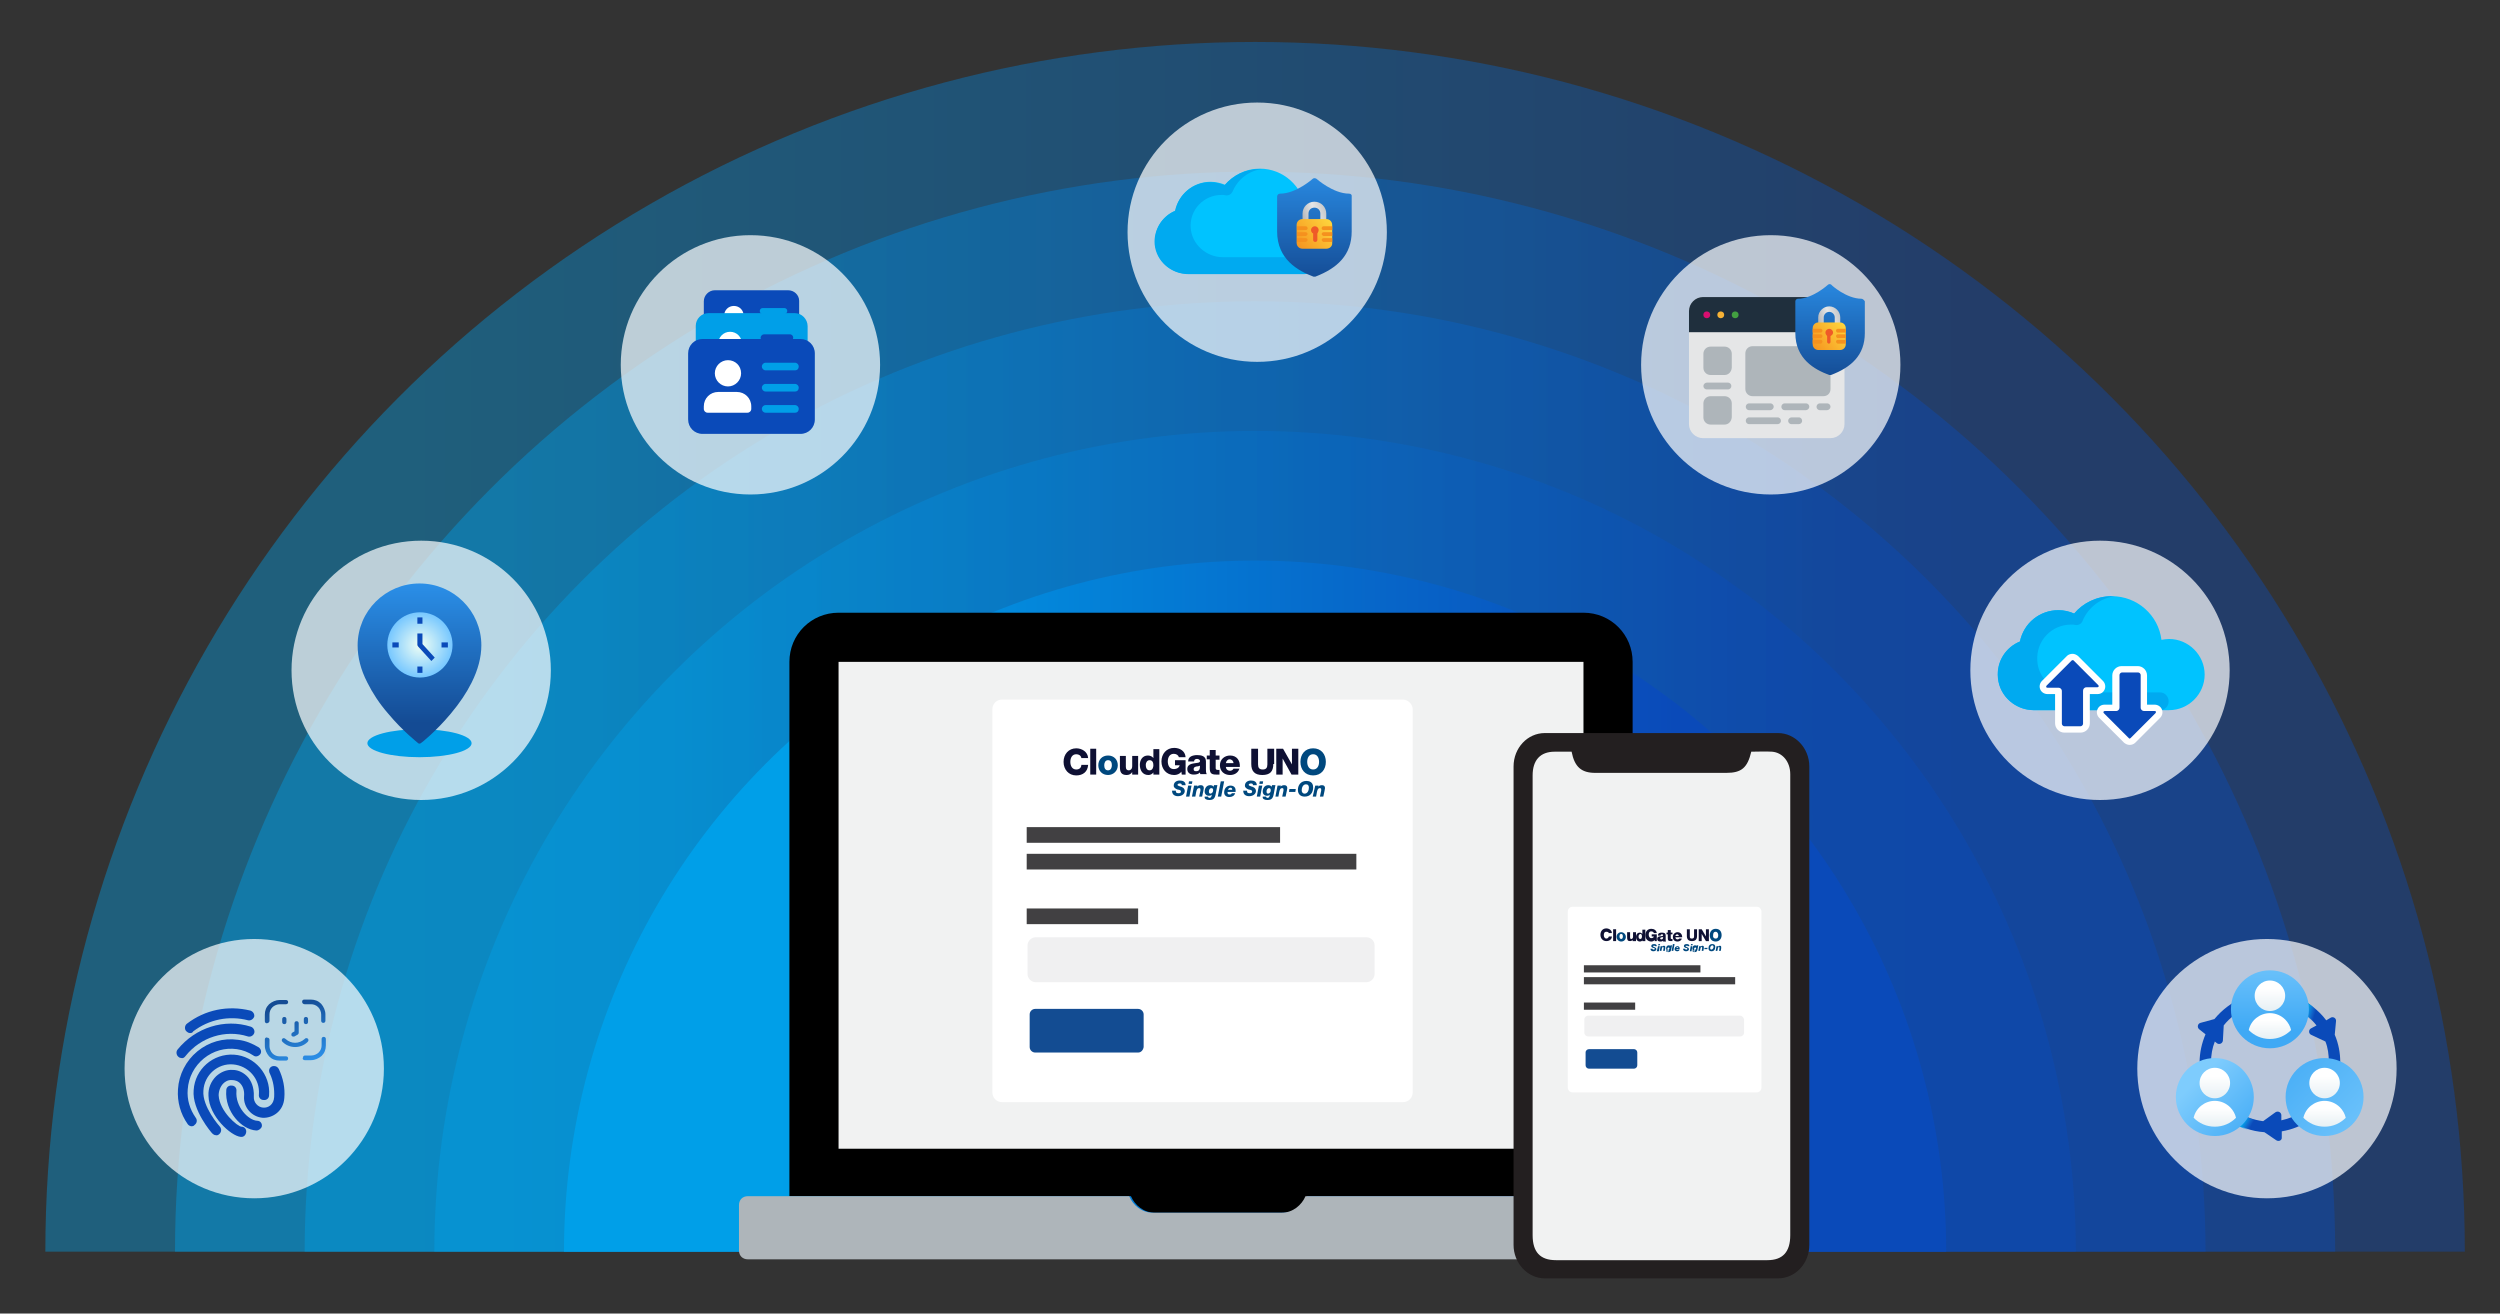 <?xml version="1.0" encoding="utf-8"?>
<!-- Generator: Adobe Illustrator 27.7.0, SVG Export Plug-In . SVG Version: 6.00 Build 0)  -->
<svg version="1.1" id="Layer_1" xmlns="http://www.w3.org/2000/svg" xmlns:xlink="http://www.w3.org/1999/xlink" x="0px" y="0px"
	 viewBox="0 0 590 310" style="enable-background:new 0 0 590 310;" xml:space="preserve">
<rect x="0" y="0" width="590" height="310" fill="#333333" stroke="none"/>
<style type="text/css">
	
		.st0{opacity:0.4;clip-path:url(#SVGID_00000083776519966518256350000014058485822258194878_);fill:url(#SVGID_00000026124716624344968590000003413296640294777514_);}
	
		.st1{opacity:0.4;clip-path:url(#SVGID_00000083776519966518256350000014058485822258194878_);fill:url(#SVGID_00000115516295227375605930000005488114460705689728_);}
	
		.st2{opacity:0.4;clip-path:url(#SVGID_00000083776519966518256350000014058485822258194878_);fill:url(#SVGID_00000150096048709237982990000000913196403818479785_);}
	
		.st3{opacity:0.4;clip-path:url(#SVGID_00000083776519966518256350000014058485822258194878_);fill:url(#SVGID_00000117663866929331281390000003173021561121183371_);}
	
		.st4{clip-path:url(#SVGID_00000083776519966518256350000014058485822258194878_);fill:url(#SVGID_00000017481393898376087770000008978351087515286413_);}
	.st5{fill:#F1F2F2;}
	.st6{fill:#AEB5BA;}
	.st7{fill-rule:evenodd;clip-rule:evenodd;fill:#FFFFFF;}
	.st8{fill:#00487E;}
	.st9{fill:#0E1033;}
	.st10{fill:#F0F0F1;}
	.st11{fill-rule:evenodd;clip-rule:evenodd;fill:#134C92;}
	.st12{fill:#414042;}
	.st13{fill:#231F20;}
	.st14{opacity:0.7;fill:#FFFFFF;}
	.st15{fill:#00C3FF;}
	.st16{fill:#00AAF0;}
	.st17{fill:url(#SVGID_00000004516424619990622930000007997445337192605088_);}
	.st18{fill:url(#SVGID_00000123413202663148378040000002314023133043200385_);}
	.st19{fill:url(#SVGID_00000079468319860818123990000001606760465001679790_);}
	.st20{fill:#EF5A28;}
	.st21{fill:#F5911E;}
	.st22{fill:#E5E6E7;}
	.st23{fill:#1F2F3D;}
	.st24{fill:#D80E70;}
	.st25{fill:#F7B236;}
	.st26{fill:#43A041;}
	.st27{fill:url(#SVGID_00000028308627322816769210000008250606239445285521_);}
	.st28{fill:url(#SVGID_00000158004399793300040280000011264726363845123771_);}
	.st29{fill:url(#SVGID_00000058582736494329392160000001287960927798002607_);}
	.st30{fill:#0A4AB9;}
	.st31{fill:#FFFFFF;}
	.st32{fill:#009FE8;}
	.st33{fill:url(#SVGID_00000039850708488325516280000003920380181028604583_);}
	.st34{fill:url(#SVGID_00000070836163358802657200000006173246993822787997_);}
	.st35{fill:url(#SVGID_00000055679989397491792140000005115615053171013017_);}
	.st36{fill:url(#SVGID_00000021803529036251450520000013569641629958343299_);}
	.st37{fill:url(#SVGID_00000152256993257527344000000007674074832753384375_);}
	.st38{fill:url(#SVGID_00000011713701097009346000000006059513798057505935_);}
	.st39{fill:url(#SVGID_00000113343170018909895960000005770714603835231145_);}
	.st40{fill:url(#SVGID_00000007385973177556358870000018260677469589125532_);}
	.st41{fill:url(#SVGID_00000155119309057159113440000013949689448707167657_);}
	.st42{fill:url(#SVGID_00000080165350039018913540000016057017265777101204_);}
	.st43{fill:url(#SVGID_00000096740461819419303210000002011166493755629207_);}
	.st44{fill:url(#SVGID_00000024709403931773497490000011422152298666053054_);}
	.st45{fill:url(#SVGID_00000158740798428610465520000009515237149009693625_);}
	.st46{fill:url(#SVGID_00000122681912325896085470000010616506626271798457_);}
	.st47{fill:url(#SVGID_00000050633759496804214760000005526535570414184103_);}
	.st48{fill:url(#SVGID_00000164507566821678756650000014395817125454476728_);}
	.st49{fill:url(#SVGID_00000101068989172382660210000011274632093211494293_);}
	.st50{fill:url(#SVGID_00000026127257026136146300000004942569239854112669_);}
	.st51{fill:url(#SVGID_00000183968668758379188820000001426347941829300126_);}
	.st52{fill:url(#SVGID_00000004546227912528894990000009318347906555467453_);}
	.st53{fill:url(#SVGID_00000176735033800467799300000004795235182726520452_);}
</style>
<g>
	<defs>
		<rect id="SVGID_1_" x="5.4" y="3.6" width="579.4" height="291.8"/>
	</defs>
	<clipPath id="SVGID_00000021841749339697624280000002684683944195225478_">
		<use xlink:href="#SVGID_1_"  style="overflow:visible;"/>
	</clipPath>
	
		<linearGradient id="SVGID_00000053518701387302108530000012551498884594008762_" gradientUnits="userSpaceOnUse" x1="10.688" y1="295.394" x2="581.647" y2="295.394">
		<stop  offset="0.155" style="stop-color:#009FE8"/>
		<stop  offset="0.805" style="stop-color:#0A4AB9"/>
	</linearGradient>
	
		<circle style="opacity:0.4;clip-path:url(#SVGID_00000021841749339697624280000002684683944195225478_);fill:url(#SVGID_00000053518701387302108530000012551498884594008762_);" cx="296.2" cy="295.4" r="285.5"/>
	
		<linearGradient id="SVGID_00000090973459723803514370000011518930096451804804_" gradientUnits="userSpaceOnUse" x1="41.275" y1="295.394" x2="551.06" y2="295.394">
		<stop  offset="0.155" style="stop-color:#009FE8"/>
		<stop  offset="0.805" style="stop-color:#0A4AB9"/>
	</linearGradient>
	
		<circle style="opacity:0.4;clip-path:url(#SVGID_00000021841749339697624280000002684683944195225478_);fill:url(#SVGID_00000090973459723803514370000011518930096451804804_);" cx="296.2" cy="295.4" r="254.9"/>
	
		<linearGradient id="SVGID_00000041286226137488014330000000141880395863380119_" gradientUnits="userSpaceOnUse" x1="71.862" y1="295.394" x2="520.473" y2="295.394">
		<stop  offset="0.155" style="stop-color:#009FE8"/>
		<stop  offset="0.805" style="stop-color:#0A4AB9"/>
	</linearGradient>
	
		<circle style="opacity:0.4;clip-path:url(#SVGID_00000021841749339697624280000002684683944195225478_);fill:url(#SVGID_00000041286226137488014330000000141880395863380119_);" cx="296.2" cy="295.4" r="224.3"/>
	
		<linearGradient id="SVGID_00000023970948413733289100000018059903783244855727_" gradientUnits="userSpaceOnUse" x1="102.449" y1="295.394" x2="489.886" y2="295.394">
		<stop  offset="0.155" style="stop-color:#009FE8"/>
		<stop  offset="0.805" style="stop-color:#0A4AB9"/>
	</linearGradient>
	
		<circle style="opacity:0.4;clip-path:url(#SVGID_00000021841749339697624280000002684683944195225478_);fill:url(#SVGID_00000023970948413733289100000018059903783244855727_);" cx="296.2" cy="295.4" r="193.7"/>
	
		<linearGradient id="SVGID_00000023985378984711578000000007186593709974000788_" gradientUnits="userSpaceOnUse" x1="133.036" y1="295.394" x2="459.299" y2="295.394">
		<stop  offset="0.155" style="stop-color:#009FE8"/>
		<stop  offset="0.805" style="stop-color:#0A4AB9"/>
	</linearGradient>
	
		<circle style="clip-path:url(#SVGID_00000021841749339697624280000002684683944195225478_);fill:url(#SVGID_00000023985378984711578000000007186593709974000788_);" cx="296.2" cy="295.4" r="163.1"/>
</g>
<g>
	<g>
		<g>
			<path d="M266.9,282.3c0.9,2.1,3,3.9,5.6,3.9h30.4c2.6,0,4.7-1.7,5.6-3.9h76.8V156.2c0-6.4-5.1-11.6-11.6-11.6H197.9
				c-6.4,0-11.6,5.1-11.6,11.6v126.1H266.9z"/>
			<rect x="197.9" y="156.2" class="st5" width="175.8" height="114.9"/>
			<path class="st6" d="M308.1,282.3c-0.9,2.1-3,3.9-5.6,3.9h-30.4c-2.6,0-4.7-1.7-5.6-3.9h-90c-1.3,0-2.1,0.9-2.1,2.1v10.7
				c0,1.3,0.9,2.1,2.1,2.1h217.4c1.3,0,2.1-0.9,2.1-2.1v-10.7c0-1.3-0.9-2.1-2.1-2.1H308.1z"/>
		</g>
	</g>
	<g>
		<path class="st7" d="M331.1,165.1h-94.6c-1.3,0-2.3,1-2.3,2.3v90.4c0,1.3,1,2.3,2.3,2.3h94.6c1.3,0,2.3-1,2.3-2.3v-90.4
			C333.4,166.2,332.3,165.1,331.1,165.1z"/>
		<g>
			<g>
				<g>
					<path class="st8" d="M277.5,186.7c0,0.4,0.2,0.5,0.7,0.5c0.4,0,0.5-0.2,0.5-0.4c0-0.4-0.5-0.4-0.9-0.5
						c-0.4-0.2-0.8-0.4-0.8-0.9c0-0.8,0.7-1.2,1.4-1.2c0.8,0,1.4,0.3,1.4,1.1h-0.9c0-0.1,0-0.2-0.1-0.3c-0.1-0.1-0.2-0.1-0.4-0.1
						c-0.2,0-0.5,0.1-0.5,0.3c0,0.2,0.1,0.2,0.6,0.4c0.5,0.1,1.1,0.4,1.1,1.1c0,0.6-0.6,1.2-1.6,1.2c-0.8,0-1.4-0.4-1.4-1.3H277.5z"
						/>
					<path class="st8" d="M280.4,185.4h0.8l-0.5,2.6h-0.8L280.4,185.4z M281.3,185h-0.8l0.1-0.6h0.8L281.3,185z"/>
					<path class="st8" d="M281.8,185.4h0.8l-0.1,0.3h0c0.1-0.2,0.4-0.4,0.9-0.4c0.5,0,0.7,0.3,0.7,0.7c0,0.2-0.1,0.4-0.1,0.6
						l-0.3,1.4H283l0.3-1.4c0-0.1,0-0.2,0-0.3c0-0.2-0.1-0.3-0.3-0.3c-0.5,0-0.6,0.5-0.7,0.9l-0.2,1.1h-0.8L281.8,185.4z"/>
					<path class="st8" d="M285.1,188c0,0.1,0,0.2,0.1,0.2c0.1,0,0.1,0.1,0.2,0.1c0.5,0,0.5-0.4,0.6-0.8h0c-0.1,0.2-0.4,0.3-0.7,0.3
						c-0.6,0-1-0.4-1-1c0-0.7,0.4-1.5,1.3-1.5c0.3,0,0.7,0.1,0.8,0.4h0l0.1-0.4h0.8l-0.4,2.1c-0.2,1.1-0.6,1.4-1.5,1.4
						c-0.6,0-1.2-0.2-1.1-0.8H285.1z M286.3,186.5c0-0.3-0.1-0.5-0.4-0.5c-0.4,0-0.6,0.4-0.6,0.8c0,0.3,0.1,0.5,0.4,0.5
						C286.1,187.2,286.3,186.9,286.3,186.5z"/>
					<path class="st8" d="M288.1,184.4h0.8l-0.7,3.6h-0.8L288.1,184.4z"/>
					<path class="st8" d="M289.7,186.9c0,0,0,0.1,0,0.2c0,0.3,0.2,0.4,0.5,0.4c0.3,0,0.4-0.1,0.5-0.3h0.8c-0.2,0.6-0.7,0.9-1.4,0.9
						c-0.7,0-1.2-0.4-1.2-1.1c0-0.9,0.6-1.6,1.5-1.6c0.7,0,1.2,0.4,1.2,1.1c0,0.2,0,0.3,0,0.4H289.7z M290.8,186.4
						c0-0.3-0.1-0.5-0.4-0.5c-0.3,0-0.5,0.2-0.6,0.5H290.8z"/>
					<path class="st8" d="M294.3,186.7c0,0.4,0.2,0.5,0.7,0.5c0.4,0,0.5-0.2,0.5-0.4c0-0.4-0.5-0.4-0.9-0.5
						c-0.4-0.2-0.8-0.4-0.8-0.9c0-0.8,0.7-1.2,1.4-1.2c0.8,0,1.4,0.3,1.4,1.1h-0.9c0-0.1,0-0.2-0.1-0.3c-0.1-0.1-0.2-0.1-0.4-0.1
						c-0.2,0-0.5,0.1-0.5,0.3c0,0.2,0.1,0.2,0.6,0.4c0.5,0.1,1.1,0.4,1.1,1.1c0,0.6-0.6,1.2-1.6,1.2c-0.8,0-1.4-0.4-1.4-1.3H294.3z"
						/>
					<path class="st8" d="M297.1,185.4h0.8l-0.5,2.6h-0.8L297.1,185.4z M298,185h-0.8l0.1-0.6h0.8L298,185z"/>
					<path class="st8" d="M298.8,188c0,0.1,0,0.2,0.1,0.2c0.1,0,0.1,0.1,0.2,0.1c0.5,0,0.5-0.4,0.6-0.8h0c-0.1,0.2-0.4,0.3-0.7,0.3
						c-0.6,0-1-0.4-1-1c0-0.7,0.4-1.5,1.3-1.5c0.3,0,0.7,0.1,0.8,0.4h0l0.1-0.4h0.8l-0.4,2.1c-0.2,1.1-0.6,1.4-1.5,1.4
						c-0.6,0-1.2-0.2-1.1-0.8H298.8z M299.9,186.5c0-0.3-0.1-0.5-0.4-0.5c-0.4,0-0.6,0.4-0.6,0.8c0,0.3,0.1,0.5,0.4,0.5
						C299.7,187.2,299.9,186.9,299.9,186.5z"/>
					<path class="st8" d="M301.5,185.4h0.8l-0.1,0.3h0c0.1-0.2,0.4-0.4,0.9-0.4c0.5,0,0.7,0.3,0.7,0.7c0,0.2-0.1,0.4-0.1,0.6
						l-0.3,1.4h-0.8l0.3-1.4c0-0.1,0-0.2,0-0.3c0-0.2-0.1-0.3-0.3-0.3c-0.5,0-0.6,0.5-0.7,0.9l-0.2,1.1H301L301.5,185.4z"/>
					<path class="st8" d="M304.2,186.9l0.1-0.7h1.5l-0.1,0.7H304.2z"/>
					<path class="st8" d="M308.3,184.3c0.6,0,1.6,0.2,1.6,1.5c0,1.3-0.7,2.2-2,2.2c-1,0-1.6-0.6-1.6-1.6
						C306.3,185.3,307,184.3,308.3,184.3z M307.9,187.3c0.7,0,1-0.8,1-1.4c0-0.5-0.2-0.8-0.7-0.8c-0.7,0-1,0.8-1,1.4
						C307.2,186.9,307.4,187.3,307.9,187.3z"/>
					<path class="st8" d="M310.4,185.4h0.8l-0.1,0.3h0c0.1-0.2,0.4-0.4,0.9-0.4c0.5,0,0.7,0.3,0.7,0.7c0,0.2-0.1,0.4-0.1,0.6
						l-0.3,1.4h-0.8l0.3-1.4c0-0.1,0-0.2,0-0.3c0-0.2-0.1-0.3-0.3-0.3c-0.5,0-0.6,0.5-0.7,0.9l-0.2,1.1h-0.8L310.4,185.4z"/>
				</g>
			</g>
			<g>
				<path class="st9" d="M255.2,178.9c-0.1-0.6-0.6-0.9-1.2-0.9c-1,0-1.4,0.9-1.4,1.8s0.4,1.8,1.4,1.8c0.7,0,1.2-0.4,1.2-1.1h1.6
					c-0.1,1.6-1.2,2.5-2.8,2.5c-1.8,0-3-1.4-3-3.2s1.2-3.2,3-3.2c1.3,0,2.7,0.8,2.8,2.3H255.2z"/>
				<path class="st9" d="M257.3,176.7h1.4v6.1h-1.4V176.7z"/>
				<path class="st8" d="M261.5,178.3c1.4,0,2.3,1,2.3,2.3s-1,2.3-2.3,2.3c-1.4,0-2.3-1-2.3-2.3S260.1,178.3,261.5,178.3z
					 M261.5,181.8c0.7,0,0.9-0.7,0.9-1.2c0-0.6-0.2-1.2-0.9-1.2c-0.7,0-0.9,0.7-0.9,1.2C260.6,181.2,260.8,181.8,261.5,181.8z"/>
				<path class="st9" d="M268.6,182.8h-1.4v-0.6h0c-0.3,0.5-0.8,0.7-1.3,0.7c-1.3,0-1.6-0.7-1.6-1.9v-2.6h1.4v2.6
					c0,0.6,0.3,0.8,0.7,0.8c0.3,0,0.8-0.2,0.8-1v-2.4h1.4V182.8z"/>
				<path class="st9" d="M273.6,182.8h-1.4v-0.5h0c-0.3,0.4-0.7,0.6-1.2,0.6c-1.4,0-2-1.2-2-2.4c0-1.1,0.6-2.2,1.9-2.2
					c0.5,0,1,0.2,1.3,0.6h0v-2.1h1.4V182.8z M270.4,180.5c0,0.6,0.2,1.3,0.9,1.3c0.7,0,0.9-0.7,0.9-1.2c0-0.6-0.2-1.2-0.9-1.2
					C270.7,179.4,270.4,180,270.4,180.5z"/>
				<path class="st9" d="M279.9,182.8h-1l-0.1-0.7c-0.4,0.6-1.1,0.8-1.7,0.8c-1.8,0-3-1.4-3-3.2s1.2-3.2,3-3.2
					c1.3,0,2.6,0.7,2.7,2.2h-1.6c-0.1-0.5-0.6-0.8-1.2-0.8c-1,0-1.4,0.9-1.4,1.8s0.4,1.8,1.4,1.8c0.8,0,1.3-0.4,1.4-0.9h-1.1v-1.2
					h2.5V182.8z"/>
				<path class="st9" d="M280.4,179.7c0-0.6,0.3-1,0.7-1.2c0.4-0.2,0.9-0.3,1.4-0.3c1,0,2.1,0.2,2.1,1.5v1.9c0,0.4,0,0.8,0.2,1.1
					h-1.5c-0.1-0.1-0.1-0.3-0.1-0.4c-0.4,0.4-0.9,0.5-1.5,0.5c-0.8,0-1.5-0.4-1.5-1.3c0-1.4,1.6-1.3,2.6-1.5
					c0.2-0.1,0.4-0.1,0.4-0.4c0-0.3-0.4-0.5-0.7-0.5c-0.4,0-0.7,0.2-0.7,0.6H280.4z M282.3,182c0.7,0,0.9-0.4,0.9-1.3
					c-0.2,0.1-0.6,0.2-0.9,0.2c-0.3,0.1-0.6,0.2-0.6,0.6C281.7,181.9,281.9,182,282.3,182z"/>
				<path class="st9" d="M287.8,179.3h-0.9v2c0,0.3,0.2,0.4,0.5,0.4c0.1,0,0.2,0,0.4,0v1.1c-0.3,0-0.5,0-0.8,0
					c-1.2,0-1.5-0.4-1.5-1.6v-2h-0.7v-0.9h0.7v-1.3h1.4v1.3h0.9V179.3z"/>
				<path class="st9" d="M289.3,180.9c0,0.6,0.4,1,1,1c0.3,0,0.7-0.2,0.8-0.5h1.4c-0.3,1-1.2,1.5-2.2,1.5c-1.4,0-2.4-0.9-2.4-2.3
					c0-1.4,1.1-2.3,2.4-2.3c1.6,0,2.4,1.2,2.3,2.7H289.3z M291.1,180.1c0-0.5-0.4-0.9-0.9-0.9c-0.5,0-0.8,0.4-0.9,0.9H291.1z"/>
				<path class="st9" d="M300.5,180.3c0,1.8-0.8,2.6-2.6,2.6c-1.8,0-2.6-0.9-2.6-2.6v-3.6h1.6v3.7c0,0.8,0.3,1.2,1.1,1.2
					c0.8,0,1.1-0.4,1.1-1.2v-3.7h1.6V180.3z"/>
				<path class="st9" d="M301.2,176.7h1.6l2.1,3.7h0v-3.7h1.5v6.1h-1.6l-2.1-3.8h0v3.8h-1.5V176.7z"/>
				<path class="st8" d="M309.9,176.6c1.9,0,3,1.4,3,3.2s-1.1,3.2-3,3.2c-1.9,0-3-1.4-3-3.2S308,176.6,309.9,176.6z M309.9,181.6
					c1,0,1.4-0.9,1.4-1.8s-0.4-1.8-1.4-1.8c-1,0-1.4,0.9-1.4,1.8S308.9,181.6,309.9,181.6z"/>
			</g>
		</g>
		<path class="st10" d="M322.5,221.2h-78.1c-1,0-1.9,0.9-1.9,1.9v6.8c0,1,0.9,1.9,1.9,1.9h78.1c1,0,1.9-0.9,1.9-1.9v-6.8
			C324.4,222.1,323.6,221.2,322.5,221.2z"/>
		<path class="st11" d="M268.6,248.4h-24.3c-0.7,0-1.3-0.6-1.3-1.3v-7.7c0-0.7,0.6-1.3,1.3-1.3h24.3c0.7,0,1.3,0.6,1.3,1.3v7.7
			C269.8,247.8,269.3,248.4,268.6,248.4z"/>
		<rect x="242.3" y="195.2" class="st12" width="59.8" height="3.7"/>
		<rect x="242.3" y="214.4" class="st12" width="26.3" height="3.7"/>
		<rect x="242.3" y="201.5" class="st12" width="77.8" height="3.7"/>
	</g>
</g>
<g>
	<path class="st13" d="M419.6,173h-55c-4.1,0-7.4,3.5-7.4,7.9v112.9c0,4.3,3.3,7.9,7.4,7.9h55c4.1,0,7.4-3.5,7.4-7.9V180.9
		C427,176.5,423.6,173,419.6,173z"/>
	<path class="st5" d="M422.5,291.5c0,4-1.8,5.9-5.4,5.9c-16.6,0-33.3,0-49.9,0c-3.7,0-5.5-1.9-5.5-5.9c0-36.2,0-72.3,0-108.5
		c0-3.6,1.8-5.6,5.2-5.6c1.3,0,2.6,0,4,0c0.7,3.6,2.3,5,5.6,5c10.3,0,20.6,0,30.9,0c3.6,0,5-1.2,5.9-5c1.6,0,3.3-0.1,4.9,0
		c2.5,0.2,4.3,2.4,4.3,5.3c0,9,0,17.9,0,26.9C422.5,236.9,422.5,264.2,422.5,291.5z"/>
	<g>
		<path class="st7" d="M414.6,214h-43.5c-0.6,0-1.1,0.5-1.1,1.1v41.6c0,0.6,0.5,1.1,1.1,1.1h43.5c0.6,0,1.1-0.5,1.1-1.1V215
			C415.6,214.4,415.2,214,414.6,214z"/>
		<g>
			<g>
				<g>
					<path class="st8" d="M390,223.9c0,0.2,0.1,0.2,0.3,0.2c0.2,0,0.2-0.1,0.2-0.2c0-0.2-0.2-0.2-0.4-0.2c-0.2-0.1-0.4-0.2-0.4-0.4
						c0-0.4,0.3-0.5,0.7-0.5c0.3,0,0.6,0.1,0.6,0.5h-0.4c0-0.1,0-0.1-0.1-0.1c0,0-0.1,0-0.2,0c-0.1,0-0.2,0-0.2,0.1
						c0,0.1,0.1,0.1,0.3,0.2c0.2,0.1,0.5,0.2,0.5,0.5c0,0.3-0.3,0.5-0.7,0.5c-0.4,0-0.7-0.2-0.7-0.6H390z"/>
					<path class="st8" d="M391.3,223.3h0.4l-0.2,1.2H391L391.3,223.3z M391.7,223.1h-0.4l0.1-0.3h0.4L391.7,223.1z"/>
					<path class="st8" d="M391.9,223.3h0.4l0,0.1h0c0.1-0.1,0.2-0.2,0.4-0.2c0.2,0,0.3,0.1,0.3,0.3c0,0.1,0,0.2,0,0.3l-0.1,0.6h-0.4
						l0.1-0.6c0-0.1,0-0.1,0-0.2c0-0.1-0.1-0.1-0.1-0.1c-0.2,0-0.3,0.2-0.3,0.4l-0.1,0.5h-0.4L391.9,223.3z"/>
					<path class="st8" d="M393.5,224.5c0,0,0,0.1,0,0.1c0,0,0.1,0,0.1,0c0.2,0,0.2-0.2,0.3-0.4h0c-0.1,0.1-0.2,0.1-0.3,0.1
						c-0.3,0-0.4-0.2-0.4-0.5c0-0.3,0.2-0.7,0.6-0.7c0.2,0,0.3,0,0.4,0.2h0l0-0.2h0.4l-0.2,1c-0.1,0.5-0.3,0.6-0.7,0.6
						c-0.3,0-0.5-0.1-0.5-0.4H393.5z M394,223.8c0-0.1-0.1-0.2-0.2-0.2c-0.2,0-0.3,0.2-0.3,0.4c0,0.1,0.1,0.2,0.2,0.2
						C393.9,224.1,394,223.9,394,223.8z"/>
					<path class="st8" d="M394.8,222.8h0.4l-0.3,1.6h-0.4L394.8,222.8z"/>
					<path class="st8" d="M395.6,223.9C395.6,224,395.6,224,395.6,223.9c0,0.2,0.1,0.3,0.2,0.3c0.1,0,0.2-0.1,0.2-0.1h0.4
						c-0.1,0.3-0.3,0.4-0.6,0.4c-0.3,0-0.6-0.2-0.6-0.5c0-0.4,0.3-0.7,0.7-0.7c0.3,0,0.5,0.2,0.5,0.5c0,0.1,0,0.1,0,0.2H395.6z
						 M396.1,223.7c0-0.1-0.1-0.2-0.2-0.2c-0.2,0-0.2,0.1-0.3,0.2H396.1z"/>
					<path class="st8" d="M397.7,223.9c0,0.2,0.1,0.2,0.3,0.2c0.2,0,0.2-0.1,0.2-0.2c0-0.2-0.2-0.2-0.4-0.2
						c-0.2-0.1-0.4-0.2-0.4-0.4c0-0.4,0.3-0.5,0.7-0.5c0.3,0,0.6,0.1,0.6,0.5h-0.4c0-0.1,0-0.1-0.1-0.1c0,0-0.1,0-0.2,0
						c-0.1,0-0.2,0-0.2,0.1c0,0.1,0.1,0.1,0.3,0.2c0.2,0.1,0.5,0.2,0.5,0.5c0,0.3-0.3,0.5-0.7,0.5c-0.4,0-0.7-0.2-0.7-0.6H397.7z"/>
					<path class="st8" d="M399,223.3h0.4l-0.2,1.2h-0.4L399,223.3z M399.4,223.1H399l0.1-0.3h0.4L399.4,223.1z"/>
					<path class="st8" d="M399.7,224.5c0,0,0,0.1,0,0.1c0,0,0.1,0,0.1,0c0.2,0,0.2-0.2,0.3-0.4h0c-0.1,0.1-0.2,0.1-0.3,0.1
						c-0.3,0-0.4-0.2-0.4-0.5c0-0.3,0.2-0.7,0.6-0.7c0.2,0,0.3,0,0.4,0.2h0l0-0.2h0.4l-0.2,1c-0.1,0.5-0.3,0.6-0.7,0.6
						c-0.3,0-0.5-0.1-0.5-0.4H399.7z M400.3,223.8c0-0.1-0.1-0.2-0.2-0.2c-0.2,0-0.3,0.2-0.3,0.4c0,0.1,0.1,0.2,0.2,0.2
						C400.2,224.1,400.3,223.9,400.3,223.8z"/>
					<path class="st8" d="M401,223.3h0.4l0,0.1h0c0.1-0.1,0.2-0.2,0.4-0.2c0.2,0,0.3,0.1,0.3,0.3c0,0.1,0,0.2,0,0.3l-0.1,0.6h-0.4
						l0.1-0.6c0-0.1,0-0.1,0-0.2c0-0.1-0.1-0.1-0.1-0.1c-0.2,0-0.3,0.2-0.3,0.4l-0.1,0.5h-0.4L401,223.3z"/>
					<path class="st8" d="M402.2,224l0.1-0.3h0.7l-0.1,0.3H402.2z"/>
					<path class="st8" d="M404.1,222.8c0.3,0,0.7,0.1,0.7,0.7c0,0.6-0.3,1-0.9,1c-0.5,0-0.7-0.3-0.7-0.7
						C403.2,223.2,403.5,222.8,404.1,222.8z M403.9,224.1c0.3,0,0.5-0.4,0.5-0.6c0-0.2-0.1-0.4-0.3-0.4c-0.3,0-0.5,0.4-0.5,0.6
						C403.6,224,403.7,224.1,403.9,224.1z"/>
					<path class="st8" d="M405.1,223.3h0.4l0,0.1h0c0.1-0.1,0.2-0.2,0.4-0.2c0.2,0,0.3,0.1,0.3,0.3c0,0.1,0,0.2,0,0.3l-0.1,0.6h-0.4
						l0.1-0.6c0-0.1,0-0.1,0-0.2c0-0.1-0.1-0.1-0.1-0.1c-0.2,0-0.3,0.2-0.3,0.4l-0.1,0.5h-0.4L405.1,223.3z"/>
				</g>
			</g>
			<g>
				<path class="st9" d="M379.7,220.3c0-0.3-0.3-0.4-0.6-0.4c-0.5,0-0.6,0.4-0.6,0.8c0,0.4,0.2,0.8,0.6,0.8c0.3,0,0.5-0.2,0.6-0.5
					h0.7c0,0.7-0.6,1.1-1.3,1.1c-0.8,0-1.4-0.6-1.4-1.5c0-0.8,0.5-1.5,1.4-1.5c0.6,0,1.3,0.4,1.3,1.1H379.7z"/>
				<path class="st9" d="M380.7,219.3h0.7v2.8h-0.7V219.3z"/>
				<path class="st8" d="M382.6,220c0.6,0,1.1,0.5,1.1,1.1c0,0.6-0.4,1.1-1.1,1.1c-0.6,0-1.1-0.5-1.1-1.1
					C381.5,220.5,382,220,382.6,220z M382.6,221.6c0.3,0,0.4-0.3,0.4-0.6c0-0.3-0.1-0.6-0.4-0.6c-0.3,0-0.4,0.3-0.4,0.6
					C382.2,221.3,382.3,221.6,382.6,221.6z"/>
				<path class="st9" d="M385.9,222.1h-0.6v-0.3h0c-0.1,0.2-0.4,0.3-0.6,0.3c-0.6,0-0.7-0.3-0.7-0.9v-1.2h0.7v1.2
					c0,0.3,0.1,0.4,0.3,0.4c0.1,0,0.4-0.1,0.4-0.5v-1.1h0.7V222.1z"/>
				<path class="st9" d="M388.2,222.1h-0.6v-0.2h0c-0.1,0.2-0.3,0.3-0.6,0.3c-0.6,0-0.9-0.5-0.9-1.1c0-0.5,0.3-1,0.9-1
					c0.2,0,0.4,0.1,0.6,0.3h0v-1h0.7V222.1z M386.7,221c0,0.3,0.1,0.6,0.4,0.6c0.3,0,0.4-0.3,0.4-0.6c0-0.3-0.1-0.6-0.4-0.6
					C386.8,220.5,386.7,220.8,386.7,221z"/>
				<path class="st9" d="M391,222.1h-0.5l0-0.3c-0.2,0.3-0.5,0.4-0.8,0.4c-0.8,0-1.4-0.6-1.4-1.5c0-0.8,0.5-1.5,1.4-1.5
					c0.6,0,1.2,0.3,1.3,1h-0.7c0-0.2-0.3-0.4-0.6-0.4c-0.5,0-0.6,0.4-0.6,0.8c0,0.4,0.2,0.8,0.6,0.8c0.4,0,0.6-0.2,0.6-0.4h-0.5
					v-0.5h1.2V222.1z"/>
				<path class="st9" d="M391.3,220.7c0-0.3,0.1-0.4,0.3-0.5c0.2-0.1,0.4-0.1,0.6-0.1c0.5,0,0.9,0.1,0.9,0.7v0.9
					c0,0.2,0,0.4,0.1,0.5h-0.7c0-0.1,0-0.1,0-0.2c-0.2,0.2-0.4,0.2-0.7,0.2c-0.4,0-0.7-0.2-0.7-0.6c0-0.7,0.7-0.6,1.2-0.7
					c0.1,0,0.2-0.1,0.2-0.2c0-0.2-0.2-0.2-0.3-0.2c-0.2,0-0.3,0.1-0.3,0.3H391.3z M392.1,221.7c0.3,0,0.4-0.2,0.4-0.6
					c-0.1,0.1-0.3,0.1-0.4,0.1c-0.1,0-0.3,0.1-0.3,0.3C391.9,221.7,392,221.7,392.1,221.7z"/>
				<path class="st9" d="M394.7,220.5h-0.4v0.9c0,0.2,0.1,0.2,0.2,0.2c0.1,0,0.1,0,0.2,0v0.5c-0.1,0-0.2,0-0.4,0
					c-0.6,0-0.7-0.2-0.7-0.7v-0.9h-0.3v-0.4h0.3v-0.6h0.7v0.6h0.4V220.5z"/>
				<path class="st9" d="M395.4,221.2c0,0.3,0.2,0.5,0.5,0.5c0.2,0,0.3-0.1,0.4-0.2h0.6c-0.1,0.5-0.6,0.7-1,0.7
					c-0.7,0-1.1-0.4-1.1-1.1c0-0.6,0.5-1.1,1.1-1.1c0.7,0,1.1,0.5,1.1,1.2H395.4z M396.2,220.9c0-0.2-0.2-0.4-0.4-0.4
					c-0.2,0-0.4,0.2-0.4,0.4H396.2z"/>
				<path class="st9" d="M400.5,220.9c0,0.8-0.4,1.2-1.2,1.2c-0.8,0-1.2-0.4-1.2-1.2v-1.6h0.7v1.7c0,0.4,0.1,0.5,0.5,0.5
					c0.4,0,0.5-0.2,0.5-0.5v-1.7h0.7V220.9z"/>
				<path class="st9" d="M400.9,219.3h0.7l1,1.7h0v-1.7h0.7v2.8h-0.7l-1-1.7h0v1.7h-0.7V219.3z"/>
				<path class="st8" d="M404.9,219.2c0.9,0,1.4,0.6,1.4,1.5c0,0.8-0.5,1.5-1.4,1.5c-0.9,0-1.4-0.6-1.4-1.5
					C403.5,219.9,404,219.2,404.9,219.2z M404.9,221.5c0.5,0,0.6-0.4,0.6-0.8c0-0.4-0.2-0.8-0.6-0.8c-0.5,0-0.6,0.4-0.6,0.8
					C404.2,221.1,404.4,221.5,404.9,221.5z"/>
			</g>
		</g>
		<path class="st10" d="M410.7,239.7h-35.9c-0.5,0-0.9,0.4-0.9,0.9v3.1c0,0.5,0.4,0.9,0.9,0.9h35.9c0.5,0,0.9-0.4,0.9-0.9v-3.1
			C411.5,240.1,411.1,239.7,410.7,239.7z"/>
		<path class="st11" d="M385.6,252.2H375c-0.5,0-0.8-0.4-0.8-0.8v-3c0-0.5,0.4-0.8,0.8-0.8h10.6c0.5,0,0.8,0.4,0.8,0.8v3
			C386.4,251.8,386.1,252.2,385.6,252.2z"/>
		<rect x="373.8" y="227.8" class="st12" width="27.5" height="1.7"/>
		<rect x="373.8" y="236.6" class="st12" width="12.1" height="1.7"/>
		<rect x="373.8" y="230.6" class="st12" width="35.7" height="1.7"/>
	</g>
</g>
<circle class="st14" cx="60" cy="252.2" r="30.6"/>
<circle class="st14" cx="99.4" cy="158.2" r="30.6"/>
<circle class="st14" cx="177.1" cy="86.1" r="30.6"/>
<circle class="st14" cx="535" cy="252.2" r="30.6"/>
<circle class="st14" cx="495.6" cy="158.2" r="30.6"/>
<circle class="st14" cx="417.9" cy="86.1" r="30.6"/>
<circle class="st14" cx="296.7" cy="54.8" r="30.6"/>
<g>
	<g>
		<path class="st15" d="M309.7,49.1c-0.6,0-1.1,0.1-1.6,0.2c-0.7-5.3-5.2-9.5-10.8-9.5c-3.3,0-6.2,1.5-8.2,3.8
			c-1-0.4-2.2-0.7-3.4-0.7c-4.1,0-7.5,2.9-8.3,6.8c-2.8,1.2-4.8,3.9-4.8,7.2c0,4.3,3.5,7.7,7.7,7.7h29.4c4.3,0,7.7-3.5,7.7-7.7
			S313.9,49.1,309.7,49.1z"/>
		<path class="st16" d="M307.7,60.7h-19.1c-3.9,0-7.3-3-7.6-6.9c-0.3-4.3,3.1-7.8,7.3-7.8c0.3,0,0.6,0,1,0.1
			c0.7,0.1,1.3-0.3,1.6-0.9c1.2-2.9,3.9-5,7.1-5.3c-0.3,0-0.5,0-0.8,0c-3.3,0-6.2,1.5-8.2,3.8c-1-0.4-2.2-0.7-3.4-0.7
			c-4.1,0-7.5,2.9-8.3,6.8c-3,1.2-5.1,4.4-4.8,7.9c0.4,4,3.9,7,8,7h27.3c1.1,0,1.9-0.9,1.9-1.9l0,0
			C309.7,61.6,308.8,60.7,307.7,60.7L307.7,60.7z"/>
	</g>
	<g>
		
			<linearGradient id="SVGID_00000123410662761662647570000000105996895065354665_" gradientUnits="userSpaceOnUse" x1="310.239" y1="283.685" x2="310.239" y2="239.383" gradientTransform="matrix(1 0 0 -1 0 310.724)">
			<stop  offset="9.000000e-02" style="stop-color:#31A2FF"/>
			<stop  offset="0.89" style="stop-color:#144B94"/>
		</linearGradient>
		<path style="fill:url(#SVGID_00000123410662761662647570000000105996895065354665_);" d="M318.4,45.7c-3.8,0-7.7-3.5-7.7-3.5
			c-0.3-0.2-0.7-0.2-0.9,0c0,0-3.9,3.5-7.7,3.5c-0.4,0-0.7,0.3-0.7,0.7v8.2c0,6.6,4.9,9.3,8.6,10.7c0.1,0,0.2,0,0.2,0
			c0.1,0,0.2,0,0.2,0c5.2-2,8.6-5.1,8.6-10.7v-8.2C319.1,46,318.8,45.7,318.4,45.7L318.4,45.7z"/>
		<g>
			
				<linearGradient id="SVGID_00000015332763453512745740000008218937205916427909_" gradientUnits="userSpaceOnUse" x1="301.842" y1="257.474" x2="319.97" y2="263.3" gradientTransform="matrix(1 0 0 -1 0 310.724)">
				<stop  offset="0.12" style="stop-color:#808083"/>
				<stop  offset="0.47" style="stop-color:#E5E6E7"/>
				<stop  offset="0.86" style="stop-color:#919396"/>
			</linearGradient>
			<path style="fill:url(#SVGID_00000015332763453512745740000008218937205916427909_);" d="M310.2,47.6c-1.6,0-2.8,1.3-2.8,2.8v2.3
				h1.4v-2.3c0-0.8,0.6-1.4,1.4-1.4c0.8,0,1.4,0.6,1.4,1.4v2.3h1.4v-2.3C313,48.9,311.8,47.6,310.2,47.6z"/>
			
				<linearGradient id="SVGID_00000163758898749135393850000002064544844717712011_" gradientUnits="userSpaceOnUse" x1="315.668" y1="260.018" x2="303.005" y2="249.514" gradientTransform="matrix(1 0 0 -1 0 310.724)">
				<stop  offset="6.000000e-02" style="stop-color:#FFDC40"/>
				<stop  offset="0.77" style="stop-color:#F5911E"/>
			</linearGradient>
			<path style="fill:url(#SVGID_00000163758898749135393850000002064544844717712011_);" d="M313,58.7h-5.6c-0.8,0-1.4-0.6-1.4-1.4
				v-4.2c0-0.8,0.6-1.4,1.4-1.4h5.6c0.8,0,1.4,0.6,1.4,1.4v4.2C314.5,58.1,313.8,58.7,313,58.7z"/>
			<path class="st20" d="M311.2,54.3c0-0.5-0.4-0.9-0.9-0.9c-0.5,0-0.9,0.4-0.9,0.9c0,0.3,0.2,0.7,0.5,0.8v1.5
				c0,0.3,0.2,0.5,0.5,0.5s0.5-0.2,0.5-0.5v-1.5C311,54.9,311.2,54.6,311.2,54.3L311.2,54.3z"/>
			<path class="st21" d="M308.1,54.3h-2v-0.9h2c0.3,0,0.5,0.2,0.5,0.5S308.3,54.3,308.1,54.3L308.1,54.3z"/>
			<path class="st21" d="M308.1,57.1h-2v-0.9h2c0.3,0,0.5,0.2,0.5,0.5C308.5,56.9,308.3,57.1,308.1,57.1L308.1,57.1z"/>
			<path class="st21" d="M308.1,55.7h-2v-0.9h2c0.3,0,0.5,0.2,0.5,0.5C308.5,55.5,308.3,55.7,308.1,55.7L308.1,55.7z"/>
			<path class="st21" d="M312.4,54.3h2v-0.9h-2c-0.3,0-0.5,0.2-0.5,0.5S312.2,54.3,312.4,54.3L312.4,54.3z"/>
			<path class="st21" d="M312.4,57.1h2v-0.9h-2c-0.3,0-0.5,0.2-0.5,0.5C312,56.9,312.2,57.1,312.4,57.1L312.4,57.1z"/>
			<path class="st21" d="M312.4,55.7h2v-0.9h-2c-0.3,0-0.5,0.2-0.5,0.5C312,55.5,312.2,55.7,312.4,55.7L312.4,55.7z"/>
		</g>
	</g>
</g>
<g>
	<g>
		<path class="st22" d="M401.9,70.1H432c1.8,0,3.3,1.5,3.3,3.3v26.7c0,1.8-1.5,3.3-3.3,3.3h-30.1c-1.8,0-3.3-1.5-3.3-3.3V73.5
			C398.6,71.6,400.1,70.1,401.9,70.1z"/>
		<path class="st23" d="M401.9,70.1H432c1.8,0,3.3,1.5,3.3,3.3v5h-36.7v-5C398.6,71.6,400.1,70.1,401.9,70.1z"/>
		<circle class="st24" cx="402.8" cy="74.3" r="0.8"/>
		<circle class="st25" cx="406.1" cy="74.3" r="0.8"/>
		<circle class="st26" cx="409.5" cy="74.3" r="0.8"/>
		<path class="st6" d="M430.3,93.5h-16.7c-0.9,0-1.7-0.7-1.7-1.7v-8.4c0-0.9,0.7-1.7,1.7-1.7h16.7c0.9,0,1.7,0.7,1.7,1.7v8.4
			C432,92.8,431.3,93.5,430.3,93.5L430.3,93.5z M407,88.5h-3.3c-0.9,0-1.7-0.7-1.7-1.7v-3.3c0-0.9,0.7-1.7,1.7-1.7h3.3
			c0.9,0,1.7,0.7,1.7,1.7v3.3C408.6,87.8,407.9,88.5,407,88.5L407,88.5z M407,100.2h-3.3c-0.9,0-1.7-0.7-1.7-1.7v-3.3
			c0-0.9,0.7-1.7,1.7-1.7h3.3c0.9,0,1.7,0.7,1.7,1.7v3.3C408.6,99.5,407.9,100.2,407,100.2z M412.8,95.2h5c0.5,0,0.8,0.4,0.8,0.8
			s-0.4,0.8-0.8,0.8h-5c-0.5,0-0.8-0.4-0.8-0.8S412.3,95.2,412.8,95.2z M429.5,95.2h1.7c0.5,0,0.8,0.4,0.8,0.8s-0.4,0.8-0.8,0.8
			h-1.7c-0.5,0-0.8-0.4-0.8-0.8S429,95.2,429.5,95.2z M421.2,95.2h5c0.5,0,0.8,0.4,0.8,0.8s-0.4,0.8-0.8,0.8h-5
			c-0.5,0-0.8-0.4-0.8-0.8S420.7,95.2,421.2,95.2z M412.8,98.5h6.7c0.5,0,0.8,0.4,0.8,0.8c0,0.5-0.4,0.8-0.8,0.8h-6.7
			c-0.5,0-0.8-0.4-0.8-0.8C412,98.9,412.3,98.5,412.8,98.5L412.8,98.5z M422.8,98.5h1.7c0.5,0,0.8,0.4,0.8,0.8
			c0,0.5-0.4,0.8-0.8,0.8h-1.7c-0.5,0-0.8-0.4-0.8-0.8C422,98.9,422.4,98.5,422.8,98.5z M407.8,91.9h-5c-0.5,0-0.8-0.4-0.8-0.8
			s0.4-0.8,0.8-0.8h5c0.5,0,0.8,0.4,0.8,0.8S408.3,91.9,407.8,91.9z"/>
	</g>
	<g>
		
			<linearGradient id="SVGID_00000140714777751221469840000007983316905913401241_" gradientUnits="userSpaceOnUse" x1="431.704" y1="257.39" x2="431.704" y2="216.442" gradientTransform="matrix(1 0 0 -1 0 310.724)">
			<stop  offset="9.000000e-02" style="stop-color:#31A2FF"/>
			<stop  offset="0.89" style="stop-color:#144B94"/>
		</linearGradient>
		<path style="fill:url(#SVGID_00000140714777751221469840000007983316905913401241_);" d="M439.3,70.5c-3.5,0-7.1-3.2-7.1-3.3
			c-0.2-0.2-0.6-0.2-0.8,0c0,0-3.6,3.3-7.1,3.3c-0.3,0-0.6,0.3-0.6,0.6v7.5c0,6.1,4.5,8.6,8,9.9c0.1,0,0.2,0,0.2,0
			c0.1,0,0.2,0,0.2,0c4.8-1.8,8-4.7,8-9.9v-7.5C439.9,70.8,439.6,70.5,439.3,70.5L439.3,70.5z"/>
		<g>
			
				<linearGradient id="SVGID_00000098203368157116212320000006622038531000784787_" gradientUnits="userSpaceOnUse" x1="423.942" y1="233.163" x2="440.698" y2="238.548" gradientTransform="matrix(1 0 0 -1 0 310.724)">
				<stop  offset="0.12" style="stop-color:#808083"/>
				<stop  offset="0.47" style="stop-color:#E5E6E7"/>
				<stop  offset="0.86" style="stop-color:#919396"/>
			</linearGradient>
			<path style="fill:url(#SVGID_00000098203368157116212320000006622038531000784787_);" d="M431.7,72.3c-1.4,0-2.6,1.2-2.6,2.6v2.2
				h1.3v-2.2c0-0.7,0.6-1.3,1.3-1.3c0.7,0,1.3,0.6,1.3,1.3v2.2h1.3v-2.2C434.3,73.5,433.1,72.3,431.7,72.3z"/>
			
				<linearGradient id="SVGID_00000000918680277554648650000010807271236708468115_" gradientUnits="userSpaceOnUse" x1="436.721" y1="235.514" x2="425.017" y2="225.806" gradientTransform="matrix(1 0 0 -1 0 310.724)">
				<stop  offset="6.000000e-02" style="stop-color:#FFDC40"/>
				<stop  offset="0.77" style="stop-color:#F5911E"/>
			</linearGradient>
			<path style="fill:url(#SVGID_00000000918680277554648650000010807271236708468115_);" d="M434.3,82.6h-5.2
				c-0.7,0-1.3-0.6-1.3-1.3v-3.9c0-0.7,0.6-1.3,1.3-1.3h5.2c0.7,0,1.3,0.6,1.3,1.3v3.9C435.6,82,435,82.6,434.3,82.6z"/>
			<path class="st20" d="M432.6,78.5c0-0.5-0.4-0.9-0.9-0.9s-0.9,0.4-0.9,0.9c0,0.3,0.2,0.6,0.4,0.8v1.4c0,0.2,0.2,0.4,0.4,0.4
				c0.2,0,0.4-0.2,0.4-0.4v-1.4C432.4,79.1,432.6,78.8,432.6,78.5L432.6,78.5z"/>
			<path class="st21" d="M429.7,78.5h-1.9v-0.9h1.9c0.2,0,0.4,0.2,0.4,0.4C430.1,78.3,429.9,78.5,429.7,78.5L429.7,78.5z"/>
			<path class="st21" d="M429.7,81.1h-1.9v-0.9h1.9c0.2,0,0.4,0.2,0.4,0.4S429.9,81.1,429.7,81.1L429.7,81.1z"/>
			<path class="st21" d="M429.7,79.8h-1.9v-0.9h1.9c0.2,0,0.4,0.2,0.4,0.4S429.9,79.8,429.7,79.8L429.7,79.8z"/>
			<path class="st21" d="M433.7,78.5h1.9v-0.9h-1.9c-0.2,0-0.4,0.2-0.4,0.4C433.3,78.3,433.5,78.5,433.7,78.5L433.7,78.5z"/>
			<path class="st21" d="M433.7,81.1h1.9v-0.9h-1.9c-0.2,0-0.4,0.2-0.4,0.4S433.5,81.1,433.7,81.1L433.7,81.1z"/>
			<path class="st21" d="M433.7,79.8h1.9v-0.9h-1.9c-0.2,0-0.4,0.2-0.4,0.4S433.5,79.8,433.7,79.8L433.7,79.8z"/>
		</g>
	</g>
</g>
<g>
	<g>
		<g>
			<path class="st15" d="M511.9,150.8c-0.6,0-1.2,0.1-1.8,0.2c-0.7-5.8-5.7-10.3-11.7-10.3c-3.6,0-6.8,1.6-8.9,4.1
				c-1.1-0.5-2.4-0.8-3.7-0.8c-4.5,0-8.2,3.1-9.1,7.4c-3.1,1.3-5.2,4.3-5.2,7.8c0,4.6,3.8,8.4,8.4,8.4h32c4.6,0,8.4-3.8,8.4-8.4
				S516.5,150.8,511.9,150.8z"/>
			<path class="st16" d="M509.8,163.4H489c-4.3,0-8-3.2-8.2-7.5c-0.3-4.7,3.4-8.5,8-8.5c0.4,0,0.7,0,1,0.1c0.7,0.1,1.5-0.3,1.7-1
				c1.3-3.1,4.2-5.4,7.7-5.8c-0.3,0-0.6,0-0.8,0c-3.6,0-6.8,1.6-8.9,4.1c-1.1-0.5-2.4-0.8-3.7-0.8c-4.5,0-8.2,3.1-9.1,7.4
				c-3.3,1.3-5.6,4.7-5.2,8.6c0.4,4.4,4.2,7.6,8.6,7.6h29.6c1.2,0,2.1-0.9,2.1-2.1l0,0C511.8,164.4,510.9,163.4,509.8,163.4
				L509.8,163.4z"/>
		</g>
	</g>
	<g>
		<path class="st30" d="M508.5,167H506v-7.7c0-0.8-0.6-1.4-1.4-1.4h-3.8c-0.8,0-1.4,0.6-1.4,1.4v7.7h-2.6c-0.4,0-0.8,0.3-1,0.7
			c-0.2,0.4-0.1,0.8,0.2,1.2l5.9,5.9c0.2,0.2,0.5,0.3,0.7,0.3c0.3,0,0.5-0.1,0.7-0.3l5.9-5.9c0.3-0.3,0.4-0.8,0.2-1.2
			C509.3,167.3,509,167,508.5,167z M496,162.4c0.2-0.4,0.1-0.8-0.2-1.2l-5.9-5.9c-0.2-0.2-0.5-0.3-0.7-0.3c-0.3,0-0.5,0.1-0.7,0.3
			l-5.9,5.9c-0.3,0.3-0.4,0.8-0.2,1.2c0.2,0.4,0.5,0.7,1,0.7h2.6v7.7c0,0.8,0.6,1.4,1.4,1.4h3.8c0.8,0,1.4-0.6,1.4-1.4V163h2.6
			C495.5,163,495.8,162.8,496,162.4L496,162.4z"/>
		<path class="st31" d="M502.6,175.8c-0.5,0-0.9-0.2-1.3-0.5l-5.9-5.9c-0.5-0.5-0.7-1.3-0.4-2c0.3-0.7,0.9-1.1,1.7-1.1h1.8v-6.9
			c0-1.2,1-2.2,2.2-2.2h3.8c1.2,0,2.2,1,2.2,2.2v6.9h1.8c0,0,0,0,0,0c0.7,0,1.4,0.4,1.7,1.1c0.3,0.7,0.1,1.5-0.4,2l-5.9,5.9
			C503.6,175.6,503.1,175.8,502.6,175.8C502.6,175.8,502.6,175.8,502.6,175.8z M496.7,167.8c-0.1,0-0.2,0.1-0.3,0.2
			c0,0.1,0,0.2,0.1,0.3l5.9,5.9c0.1,0.1,0.1,0.1,0.2,0.1h0c0,0,0.1,0,0.2-0.1l5.9-5.9c0.1-0.1,0.1-0.2,0.1-0.3
			c0-0.1-0.1-0.2-0.3-0.2l0,0c0,0,0,0,0,0H506c-0.4,0-0.8-0.3-0.8-0.8v-7.7c0-0.3-0.3-0.6-0.6-0.6h-3.8c-0.3,0-0.6,0.3-0.6,0.6v7.7
			c0,0.4-0.3,0.8-0.8,0.8H496.7z M491,172.9h-3.8c-1.2,0-2.2-1-2.2-2.2v-6.9h-1.8c-0.7,0-1.4-0.4-1.7-1.1c-0.3-0.7-0.1-1.5,0.4-2
			l5.9-5.9c0.3-0.3,0.8-0.5,1.3-0.5c0,0,0,0,0,0c0.5,0,0.9,0.2,1.3,0.5l5.9,5.9c0.5,0.5,0.7,1.3,0.4,2c0,0,0,0,0,0
			c-0.3,0.7-0.9,1.1-1.7,1.1h-1.8v6.9C493.2,171.9,492.2,172.9,491,172.9z M489.1,155.8c-0.1,0-0.1,0-0.2,0.1l-5.9,5.9
			c-0.1,0.1-0.1,0.2-0.1,0.3c0,0.1,0.1,0.2,0.3,0.2h2.6c0.4,0,0.8,0.3,0.8,0.8v7.7c0,0.3,0.3,0.6,0.6,0.6h3.8c0.3,0,0.6-0.3,0.6-0.6
			V163c0-0.4,0.3-0.8,0.8-0.8h2.6c0.1,0,0.2-0.1,0.3-0.2c0-0.1,0-0.2-0.1-0.3l-5.9-5.9C489.3,155.8,489.2,155.8,489.1,155.8
			L489.1,155.8C489.1,155.8,489.1,155.8,489.1,155.8z M496,162.4L496,162.4L496,162.4z"/>
	</g>
</g>
<g>
	<path class="st30" d="M186,68.5h-17.3c-1.4,0-2.6,1.2-2.6,2.6v11.7c0,1.4,1.2,2.6,2.6,2.6H186c1.4,0,2.6-1.2,2.6-2.6V71
		C188.6,69.6,187.4,68.5,186,68.5z"/>
	<path class="st31" d="M175.5,74.5c0,1.3-1,2.3-2.3,2.3s-2.3-1-2.3-2.3c0-1.3,1-2.3,2.3-2.3S175.5,73.2,175.5,74.5z M177.3,80.8
		c0,0.4-0.3,0.7-0.7,0.7h-7c-0.4,0-0.7-0.3-0.7-0.7v-0.5c0-1.4,1.2-2.6,2.6-2.6h3.3c1.4,0,2.6,1.2,2.6,2.6V80.8z"/>
	<g>
		<path class="st32" d="M185.1,81.5h-5.1c-0.4,0-0.7-0.3-0.7-0.7s0.3-0.7,0.7-0.7h5.1c0.4,0,0.7,0.3,0.7,0.7S185.4,81.5,185.1,81.5z
			 M185.1,77.8h-5.1c-0.4,0-0.7-0.3-0.7-0.7c0-0.4,0.3-0.7,0.7-0.7h5.1c0.4,0,0.7,0.3,0.7,0.7C185.8,77.5,185.4,77.8,185.1,77.8z
			 M185.1,74.1h-5.1c-0.4,0-0.7-0.3-0.7-0.7s0.3-0.7,0.7-0.7h5.1c0.4,0,0.7,0.3,0.7,0.7S185.4,74.1,185.1,74.1z"/>
	</g>
</g>
<g>
	<path class="st32" d="M187.6,73.9h-20.4c-1.7,0-3,1.4-3,3v13.8c0,1.7,1.4,3,3,3h20.4c1.7,0,3-1.4,3-3V77
		C190.6,75.3,189.2,73.9,187.6,73.9z"/>
	<path class="st31" d="M175.1,81.1c0,1.5-1.2,2.8-2.8,2.8s-2.8-1.2-2.8-2.8c0-1.5,1.2-2.8,2.8-2.8S175.1,79.6,175.1,81.1z
		 M177.3,88.5c0,0.5-0.4,0.8-0.8,0.8h-8.3c-0.5,0-0.8-0.4-0.8-0.8V88c0-1.7,1.4-3,3-3h3.9c1.7,0,3,1.4,3,3V88.5z"/>
	<g>
		<path class="st30" d="M186.4,89.4h-6.1c-0.5,0-0.8-0.4-0.8-0.8s0.4-0.8,0.8-0.8h6.1c0.5,0,0.8,0.4,0.8,0.8S186.9,89.4,186.4,89.4z
			 M186.4,85h-6.1c-0.5,0-0.8-0.4-0.8-0.8c0-0.5,0.4-0.8,0.8-0.8h6.1c0.5,0,0.8,0.4,0.8,0.8C187.3,84.6,186.9,85,186.4,85z
			 M186.4,80.5h-6.1c-0.5,0-0.8-0.4-0.8-0.8s0.4-0.8,0.8-0.8h6.1c0.5,0,0.8,0.4,0.8,0.8S186.9,80.5,186.4,80.5z"/>
	</g>
</g>
<g>
	<path class="st30" d="M188.9,80h-23.1c-1.9,0-3.4,1.5-3.4,3.4V99c0,1.9,1.5,3.4,3.4,3.4h23.1c1.9,0,3.4-1.5,3.4-3.4V83.4
		C192.3,81.5,190.8,80,188.9,80z"/>
	<path class="st31" d="M174.9,88.1c0,1.7-1.4,3.1-3.1,3.1s-3.1-1.4-3.1-3.1c0-1.7,1.4-3.1,3.1-3.1S174.9,86.3,174.9,88.1z
		 M177.3,96.5c0,0.5-0.4,0.9-0.9,0.9h-9.4c-0.5,0-0.9-0.4-0.9-0.9v-0.6c0-1.9,1.5-3.4,3.4-3.4h4.4c1.9,0,3.4,1.5,3.4,3.4V96.5z"/>
	<g>
		<path class="st32" d="M187.6,97.4h-6.9c-0.5,0-0.9-0.4-0.9-0.9s0.4-0.9,0.9-0.9h6.9c0.5,0,0.9,0.4,0.9,0.9S188.2,97.4,187.6,97.4z
			 M187.6,92.4h-6.9c-0.5,0-0.9-0.4-0.9-0.9s0.4-0.9,0.9-0.9h6.9c0.5,0,0.9,0.4,0.9,0.9S188.2,92.4,187.6,92.4z M187.6,87.4h-6.9
			c-0.5,0-0.9-0.4-0.9-0.9s0.4-0.9,0.9-0.9h6.9c0.5,0,0.9,0.4,0.9,0.9S188.2,87.4,187.6,87.4z"/>
	</g>
</g>
<path class="st30" d="M44.8,243.8c-0.3,0-0.6-0.2-0.9-0.5c-0.4-0.5-0.3-1.3,0.2-1.7c4.3-3.3,9.7-4.4,15-3.1c0.6,0.2,1,0.8,0.9,1.4
	c-0.2,0.6-0.8,1-1.4,0.9c-4.6-1.2-9.3-0.2-13,2.6C45.4,243.8,45.1,243.8,44.8,243.8L44.8,243.8z"/>
<path class="st30" d="M42.8,249.7c-0.2,0-0.5-0.1-0.7-0.3c-0.5-0.4-0.6-1.2-0.2-1.7c4.2-5.2,11.1-7.4,17.3-5.4
	c0.6,0.2,1,0.9,0.8,1.5c-0.2,0.6-0.9,1-1.5,0.8c-5.3-1.7-11.2,0.2-14.7,4.6C43.5,249.6,43.2,249.8,42.8,249.7z"/>
<path class="st30" d="M50.9,267.9c-0.3,0-0.6-0.2-0.8-0.4c-0.2-0.2-4.8-5.5-4.4-10.2c0.3-5,4.6-8.7,9.5-8.4s8.7,4.7,8.3,9.6
	c0,0.7-0.6,1.2-1.3,1.1c-0.7,0-1.2-0.6-1.1-1.3c0.3-3.7-2.5-6.8-6.1-7.1s-6.8,2.5-7,6.2c-0.3,3.8,3.8,8.4,3.9,8.5
	c0.4,0.5,0.4,1.2-0.1,1.7C51.5,267.9,51.2,268,50.9,267.9L50.9,267.9z"/>
<path class="st30" d="M45.2,265.8c-0.3,0-0.7-0.2-0.9-0.5c-1.7-2.4-2.5-5.3-2.3-8.2c0.2-3.5,1.9-6.8,4.6-9c2.7-2.2,6.1-3.2,9.6-2.7
	c1.8,0.2,3.4,0.9,4.9,1.8c0.5,0.4,0.7,1.1,0.3,1.6c-0.4,0.5-1.1,0.7-1.6,0.3c-1.2-0.8-2.5-1.3-3.9-1.5c-2.8-0.4-5.6,0.4-7.8,2.2
	c-2.2,1.8-3.6,4.4-3.8,7.3c-0.2,2.4,0.5,4.7,1.9,6.7c0.4,0.5,0.3,1.3-0.3,1.7C45.8,265.7,45.5,265.8,45.2,265.8L45.2,265.8z"/>
<path class="st30" d="M56.8,268.3c-2.3-0.2-7.5-4.9-7.6-9.7c-0.1-1.8,0.6-3.4,1.8-4.6c1.1-1,2.5-1.6,3.9-1.5c1.4,0,2.7,0.7,3.6,1.7
	c0.7,0.8,1.5,2.3,1.4,4.6c-0.1,1.3,0.9,2.5,2.2,2.6c1.2,0.1,2.5-0.7,2.6-2.5c0.1-1.9-0.2-3.8-1-5.5c-0.1-0.2-0.2-0.4-0.2-0.7
	c0-0.7,0.6-1.2,1.3-1.1h0c0.4,0,0.8,0.3,1,0.7c1,2.1,1.5,4.4,1.3,6.8c-0.2,3.2-2.8,4.8-5.1,4.7c-2.6-0.2-4.6-2.5-4.4-5.1
	c0.1-1.2-0.2-2.2-0.8-2.9c-0.6-0.7-1.4-0.9-2-0.9c-1-0.1-1.7,0.4-2.1,0.8c-0.7,0.7-1.1,1.8-1.1,2.8c0.2,3.8,4.5,7.4,5.4,7.4
	c0.7,0,1.2,0.6,1.1,1.3C58,267.9,57.5,268.4,56.8,268.3L56.8,268.3z"/>
<path class="st30" d="M60.5,266.8c-3.5-0.2-7.5-4.5-7.1-9.5c0-0.7,0.6-1.2,1.3-1.1c0.7,0,1.2,0.6,1.1,1.3c-0.3,3.7,2.8,6.9,4.9,7
	c0.7,0,1.2,0.6,1.1,1.3C61.7,266.3,61.1,266.8,60.5,266.8L60.5,266.8z"/>
<g>
	<g id="Icon_00000163063263688874297190000011455194815790360484_">
		
			<linearGradient id="SVGID_00000090992642201715469950000017934178649849162392_" gradientUnits="userSpaceOnUse" x1="70.864" y1="257.396" x2="64.315" y2="235.438">
			<stop  offset="9.351445e-02" style="stop-color:#31A2FF"/>
			<stop  offset="0.893" style="stop-color:#144B94"/>
		</linearGradient>
		<path style="fill:url(#SVGID_00000090992642201715469950000017934178649849162392_);" d="M63.6,240.9v-1.5c0-0.6,0.2-1.2,0.7-1.7
			c0.4-0.4,1.1-0.7,1.7-0.7h1.5c0.3,0,0.5-0.2,0.5-0.5s-0.2-0.5-0.5-0.5H66c-0.9,0-1.8,0.4-2.5,1c-0.7,0.7-1,1.5-1,2.5v1.5
			c0,0.3,0.2,0.5,0.5,0.5C63.4,241.4,63.6,241.2,63.6,240.9z"/>
		
			<linearGradient id="SVGID_00000085940572411722305830000015308890482164156853_" gradientUnits="userSpaceOnUse" x1="79.196" y1="254.911" x2="72.647" y2="232.953">
			<stop  offset="9.351445e-02" style="stop-color:#31A2FF"/>
			<stop  offset="0.893" style="stop-color:#144B94"/>
		</linearGradient>
		<path style="fill:url(#SVGID_00000085940572411722305830000015308890482164156853_);" d="M71.9,237h1.5c0.6,0,1.2,0.2,1.7,0.7
			c0.4,0.4,0.7,1.1,0.7,1.7v1.5c0,0.3,0.2,0.5,0.5,0.5s0.5-0.2,0.5-0.5v-1.5c0-0.9-0.4-1.8-1-2.5c-0.7-0.7-1.5-1-2.5-1
			c-0.8,0-1.5,0-1.5,0c-0.3,0-0.5,0.2-0.5,0.5C71.3,236.8,71.6,237,71.9,237z"/>
		
			<linearGradient id="SVGID_00000145757520581076738190000007080920854170206902_" gradientUnits="userSpaceOnUse" x1="68.202" y1="258.19" x2="61.653" y2="236.232">
			<stop  offset="9.351445e-02" style="stop-color:#31A2FF"/>
			<stop  offset="0.893" style="stop-color:#144B94"/>
		</linearGradient>
		<path style="fill:url(#SVGID_00000145757520581076738190000007080920854170206902_);" d="M62.5,245.3v1.5c0,0.9,0.4,1.8,1,2.5
			c0.7,0.7,1.5,1,2.5,1h1.5c0.3,0,0.5-0.2,0.5-0.5s-0.2-0.5-0.5-0.5H66c-0.6,0-1.2-0.2-1.7-0.7c-0.4-0.4-0.7-1.1-0.7-1.7
			c0-0.8,0-1.5,0-1.5c0-0.3-0.2-0.5-0.5-0.5C62.8,244.7,62.5,245,62.5,245.3L62.5,245.3z"/>
		
			<linearGradient id="SVGID_00000105388785199226396050000014220034182048468627_" gradientUnits="userSpaceOnUse" x1="76.54" y1="255.703" x2="69.991" y2="233.745">
			<stop  offset="9.351445e-02" style="stop-color:#31A2FF"/>
			<stop  offset="0.893" style="stop-color:#144B94"/>
		</linearGradient>
		<path style="fill:url(#SVGID_00000105388785199226396050000014220034182048468627_);" d="M71.9,250.2h1.5c0.9,0,1.8-0.4,2.5-1
			c0.7-0.7,1-1.5,1-2.5c0-0.8,0-1.5,0-1.5c0-0.3-0.2-0.5-0.5-0.5s-0.5,0.2-0.5,0.5v1.5c0,0.6-0.2,1.2-0.7,1.7
			c-0.4,0.4-1.1,0.7-1.7,0.7c-0.8,0-1.5,0-1.5,0c-0.3,0-0.5,0.2-0.5,0.5C71.3,249.9,71.6,250.2,71.9,250.2z"/>
		
			<linearGradient id="SVGID_00000143596940670827534350000008161425246565334675_" gradientUnits="userSpaceOnUse" x1="76.656" y1="255.669" x2="70.107" y2="233.71">
			<stop  offset="9.351445e-02" style="stop-color:#31A2FF"/>
			<stop  offset="0.893" style="stop-color:#144B94"/>
		</linearGradient>
		<path style="fill:url(#SVGID_00000143596940670827534350000008161425246565334675_);" d="M71.7,240.5v0.7c0,0.3,0.2,0.5,0.5,0.5
			s0.5-0.2,0.5-0.5v-0.7c0-0.3-0.2-0.5-0.5-0.5S71.7,240.2,71.7,240.5z"/>
		
			<linearGradient id="SVGID_00000085953693787089495090000010861713849371647896_" gradientUnits="userSpaceOnUse" x1="71.944" y1="257.074" x2="65.395" y2="235.115">
			<stop  offset="9.351445e-02" style="stop-color:#31A2FF"/>
			<stop  offset="0.893" style="stop-color:#144B94"/>
		</linearGradient>
		<path style="fill:url(#SVGID_00000085953693787089495090000010861713849371647896_);" d="M66.6,240.5v0.7c0,0.3,0.2,0.5,0.5,0.5
			s0.5-0.2,0.5-0.5v-0.7c0-0.3-0.2-0.5-0.5-0.5S66.6,240.2,66.6,240.5z"/>
		
			<linearGradient id="SVGID_00000014617506991524737080000001504168683156720264_" gradientUnits="userSpaceOnUse" x1="73.748" y1="256.536" x2="67.199" y2="234.577">
			<stop  offset="9.351445e-02" style="stop-color:#31A2FF"/>
			<stop  offset="0.893" style="stop-color:#144B94"/>
		</linearGradient>
		<path style="fill:url(#SVGID_00000014617506991524737080000001504168683156720264_);" d="M69.5,243.4v-1.9c0-0.3,0.2-0.5,0.5-0.5
			s0.5,0.2,0.5,0.5v2.2c0,0.2-0.1,0.4-0.3,0.5l-0.7,0.4c-0.3,0.1-0.6,0-0.7-0.2c-0.1-0.3,0-0.6,0.2-0.7L69.5,243.4z"/>
		
			<linearGradient id="SVGID_00000049194197752907763570000009220899630286530491_" gradientUnits="userSpaceOnUse" x1="72.995" y1="256.761" x2="66.446" y2="234.802">
			<stop  offset="9.351445e-02" style="stop-color:#31A2FF"/>
			<stop  offset="0.893" style="stop-color:#144B94"/>
		</linearGradient>
		<path style="fill:url(#SVGID_00000049194197752907763570000009220899630286530491_);" d="M71.9,245.2c0.1-0.1,0.2-0.2,0.4-0.2
			c0.3,0,0.5,0.2,0.5,0.5c0,0.1-0.1,0.3-0.2,0.4s0,0,0,0c-1.6,1.6-4.3,1.6-5.9,0l0,0c-0.1-0.1-0.2-0.2-0.2-0.4
			c0-0.3,0.2-0.5,0.5-0.5c0.1,0,0.3,0.1,0.4,0.2c0.1,0.1,0,0,0,0C68.7,246.4,70.6,246.4,71.9,245.2L71.9,245.2L71.9,245.2z"/>
	</g>
</g>
<g>
	<path class="st30" d="M530.4,237.8c0.6-0.3,1-1,0.8-1.6l0,0c-0.2-0.7-1-1.1-1.8-0.8c-2.6,1.1-5,2.9-6.8,5.1l-3.3,0.9
		c-0.7,0.2-0.8,1.1-0.3,1.5l1.5,1.2c-0.9,2.1-1.4,4.4-1.4,6.7c0,0.6,0,1.3,0.1,1.9c0.1,0.8,0.8,1.3,1.6,1.1l0.1,0
		c0.7-0.1,1.1-0.8,1-1.5c-0.1-0.5-0.1-1-0.1-1.6c0-1.7,0.3-3.4,0.9-4.9l0.5,0.4c0.5,0.4,1.3,0.1,1.4-0.6l0.2-3.6
		C526.2,240.2,528.2,238.7,530.4,237.8z"/>
	<path class="st30" d="M545.4,262.4c-0.4-0.5-1.2-0.6-1.8-0.2c-1.6,1.1-3.4,1.8-5.2,2.2l0-1.2c0-0.7-0.8-1.1-1.4-0.7l-2.9,2.1
		c-2.3-0.3-4.5-1.1-6.4-2.4c-0.6-0.4-1.3-0.3-1.8,0.2l0,0c-0.5,0.6-0.4,1.5,0.3,1.9c2.4,1.7,5.2,2.7,8.2,2.9l2.8,1.9
		c0.6,0.4,1.4,0,1.3-0.7l0-1.4c2.4-0.4,4.7-1.3,6.8-2.8C545.8,264,545.9,263.1,545.4,262.4L545.4,262.4L545.4,262.4z"/>
	<path class="st30" d="M551,244.2l0.3-3.2c0.1-0.7-0.7-1.2-1.3-0.8l-1,0.6c0,0,0,0,0,0c-1.8-2.4-4.3-4.3-7-5.5
		c-0.7-0.3-1.5,0.1-1.8,0.8l0,0c-0.2,0.7,0.1,1.3,0.8,1.6c2.2,0.9,4.2,2.4,5.7,4.3l-1.3,0.7c-0.6,0.3-0.6,1.2,0,1.5l3.4,1.6
		c0.6,1.5,0.8,3.1,0.8,4.8c0,0.5,0,1-0.1,1.6c-0.1,0.7,0.4,1.3,1,1.5l0.1,0c0.8,0.2,1.5-0.4,1.6-1.1c0.1-0.6,0.1-1.2,0.1-1.9
		C552.3,248.5,551.9,246.3,551,244.2L551,244.2z"/>
	
		<linearGradient id="SVGID_00000168812972346342521720000013534278664944529833_" gradientUnits="userSpaceOnUse" x1="543.07" y1="319.864" x2="540.959" y2="319.24" gradientTransform="matrix(1.004 0 0 1.004 0.679 -80.475)">
		<stop  offset="0" style="stop-color:#2B89E2;stop-opacity:0"/>
		<stop  offset="0.859" style="stop-color:#009FE8"/>
	</linearGradient>
	<path style="fill:url(#SVGID_00000168812972346342521720000013534278664944529833_);" d="M543.7,236.1c0.2,0.7,0.3,1.4,0.3,2.1
		c0,0.4,0,0.8-0.1,1.2c1.1,0.8,2,1.7,2.8,2.7l-1.3,0.7c-0.6,0.3-0.6,1.2,0,1.5l0.2,0.1c1-1.6,1.6-3.5,1.8-5.5
		C546.3,237.8,545,236.9,543.7,236.1z"/>
	
		<linearGradient id="SVGID_00000005251964665415541000000006934449581533659832_" gradientUnits="userSpaceOnUse" x1="528.611" y1="344.606" x2="526.678" y2="343.477" gradientTransform="matrix(1.004 0 0 1.004 0.679 -80.475)">
		<stop  offset="0" style="stop-color:#2B89E2;stop-opacity:0"/>
		<stop  offset="0.859" style="stop-color:#009FE8"/>
	</linearGradient>
	<path style="fill:url(#SVGID_00000005251964665415541000000006934449581533659832_);" d="M533.1,264.5c-1.2-0.2-2.3-0.6-3.4-1.1
		c-0.5,0.8-1.1,1.5-1.9,2.1c1.1,0.6,2.3,1.1,3.6,1.4C532,266.1,532.6,265.3,533.1,264.5L533.1,264.5z"/>
	
		<linearGradient id="SVGID_00000151545551740121366830000000929260268894355108_" gradientUnits="userSpaceOnUse" x1="515.867" y1="333.87" x2="529.891" y2="347.894" gradientTransform="matrix(1.004 0 0 1.004 0.679 -80.475)">
		<stop  offset="0" style="stop-color:#7ECCFD"/>
		<stop  offset="1" style="stop-color:#3FA9F5"/>
	</linearGradient>
	<circle style="fill:url(#SVGID_00000151545551740121366830000000929260268894355108_);" cx="522.7" cy="258.9" r="9.2"/>
	
		<linearGradient id="SVGID_00000002375986803250783590000002694567140821222820_" gradientUnits="userSpaceOnUse" x1="565.085" y1="274.144" x2="535.759" y2="246.985">
		<stop  offset="0" style="stop-color:#7ECCFD"/>
		<stop  offset="1" style="stop-color:#3FA9F5"/>
	</linearGradient>
	<circle style="fill:url(#SVGID_00000002375986803250783590000002694567140821222820_);" cx="548.6" cy="258.9" r="9.2"/>
	
		<linearGradient id="SVGID_00000080176802175125424520000009631354479203188920_" gradientUnits="userSpaceOnUse" x1="535.666" y1="221.971" x2="535.666" y2="243.074">
		<stop  offset="0" style="stop-color:#7ECCFD"/>
		<stop  offset="1" style="stop-color:#3FA9F5"/>
	</linearGradient>
	<circle style="fill:url(#SVGID_00000080176802175125424520000009631354479203188920_);" cx="535.7" cy="238.2" r="9.2"/>
	
		<linearGradient id="SVGID_00000004515694291006732450000003435672834697989026_" gradientUnits="userSpaceOnUse" x1="532.908" y1="312.568" x2="532.908" y2="318.741" gradientTransform="matrix(1.004 0 0 1.004 0.679 -80.475)">
		<stop  offset="0" style="stop-color:#FFFFFF"/>
		<stop  offset="1" style="stop-color:#E2EDF2"/>
	</linearGradient>
	<circle style="fill:url(#SVGID_00000004515694291006732450000003435672834697989026_);" cx="535.7" cy="235" r="3.6"/>
	
		<linearGradient id="SVGID_00000127733972160445732560000004013769606575978668_" gradientUnits="userSpaceOnUse" x1="532.908" y1="319.993" x2="532.908" y2="325.269" gradientTransform="matrix(1.004 0 0 1.004 0.679 -80.475)">
		<stop  offset="0" style="stop-color:#FFFFFF"/>
		<stop  offset="1" style="stop-color:#E2EDF2"/>
	</linearGradient>
	<path style="fill:url(#SVGID_00000127733972160445732560000004013769606575978668_);" d="M540.7,243.1c-1.3,1.3-3,2.1-5,2.1
		c-2,0-3.7-0.8-5-2.1c0.5-2.3,2.6-4,5-4c1.4,0,2.7,0.6,3.6,1.5C540,241.3,540.5,242.2,540.7,243.1z"/>
	
		<linearGradient id="SVGID_00000180360781918351457240000014383648378768232374_" gradientUnits="userSpaceOnUse" x1="545.788" y1="333.176" x2="545.788" y2="339.348" gradientTransform="matrix(1.004 0 0 1.004 0.679 -80.475)">
		<stop  offset="0" style="stop-color:#FFFFFF"/>
		<stop  offset="1" style="stop-color:#E2EDF2"/>
	</linearGradient>
	<circle style="fill:url(#SVGID_00000180360781918351457240000014383648378768232374_);" cx="548.6" cy="255.6" r="3.6"/>
	
		<linearGradient id="SVGID_00000161604510010676310150000012050734561162631062_" gradientUnits="userSpaceOnUse" x1="545.788" y1="340.6" x2="545.788" y2="345.876" gradientTransform="matrix(1.004 0 0 1.004 0.679 -80.475)">
		<stop  offset="0" style="stop-color:#FFFFFF"/>
		<stop  offset="1" style="stop-color:#E2EDF2"/>
	</linearGradient>
	<path style="fill:url(#SVGID_00000161604510010676310150000012050734561162631062_);" d="M553.6,263.8c-1.3,1.3-3,2.1-5,2.1
		c-2,0-3.7-0.8-5-2.1c0.5-2.3,2.6-4,5-4c1.4,0,2.7,0.6,3.6,1.5C552.9,262,553.4,262.9,553.6,263.8z"/>
	
		<linearGradient id="SVGID_00000111890585089211757060000002114560875356095400_" gradientUnits="userSpaceOnUse" x1="520.028" y1="333.176" x2="520.028" y2="339.348" gradientTransform="matrix(1.004 0 0 1.004 0.679 -80.475)">
		<stop  offset="0" style="stop-color:#FFFFFF"/>
		<stop  offset="1" style="stop-color:#E2EDF2"/>
	</linearGradient>
	<circle style="fill:url(#SVGID_00000111890585089211757060000002114560875356095400_);" cx="522.7" cy="255.6" r="3.6"/>
	
		<linearGradient id="SVGID_00000166670354390390442350000009792022230934290829_" gradientUnits="userSpaceOnUse" x1="520.028" y1="340.6" x2="520.028" y2="345.876" gradientTransform="matrix(1.004 0 0 1.004 0.679 -80.475)">
		<stop  offset="0" style="stop-color:#FFFFFF"/>
		<stop  offset="1" style="stop-color:#E2EDF2"/>
	</linearGradient>
	<path style="fill:url(#SVGID_00000166670354390390442350000009792022230934290829_);" d="M527.7,263.8c-1.3,1.3-3,2.1-5,2.1
		c-2,0-3.7-0.8-5-2.1c0.5-2.3,2.6-4,5-4c1.4,0,2.7,0.6,3.6,1.5C527,262,527.5,262.9,527.7,263.8L527.7,263.8z"/>
</g>
<g>
	<ellipse class="st32" cx="99" cy="175.4" rx="12.3" ry="3.3"/>
	<g>
		<g>
			
				<linearGradient id="SVGID_00000034085924390159339460000014756527437970987654_" gradientUnits="userSpaceOnUse" x1="99.022" y1="123.861" x2="99.022" y2="176.165">
				<stop  offset="9.351445e-02" style="stop-color:#31A2FF"/>
				<stop  offset="0.893" style="stop-color:#144B94"/>
			</linearGradient>
			<path style="fill:url(#SVGID_00000034085924390159339460000014756527437970987654_);" d="M99,137.7c-8,0-14.6,6.5-14.6,14.6
				c0,2.8,0.7,5.7,2.3,8.8c1.2,2.4,2.8,4.9,4.9,7.3c3.5,4.2,7,6.9,7.1,7c0.1,0.1,0.2,0.1,0.3,0.1s0.3-0.1,0.3-0.1
				c0.2-0.1,3.6-2.8,7.1-7c2.1-2.5,3.7-4.9,4.9-7.3c1.5-3,2.3-6,2.3-8.8C113.6,144.2,107,137.7,99,137.7z M99,147.2c2.8,0,5,2.3,5,5
				c0,2.8-2.3,5-5,5s-5-2.3-5-5S96.2,147.2,99,147.2z"/>
		</g>
		<g>
			
				<radialGradient id="SVGID_00000028301380828522998300000001973979422078046344_" cx="99.137" cy="152.221" r="7.737" gradientUnits="userSpaceOnUse">
				<stop  offset="0" style="stop-color:#F0FFF4"/>
				<stop  offset="1" style="stop-color:#76C7FF"/>
			</radialGradient>
			<circle style="fill:url(#SVGID_00000028301380828522998300000001973979422078046344_);" cx="99.1" cy="152.2" r="7.7"/>
			<path class="st30" d="M98.5,145.7h1.2v1.5h-1.2V145.7z M98.5,157.3h1.2v1.5h-1.2V157.3z M104.2,151.6h1.5v1.2h-1.5V151.6z
				 M92.6,151.6h1.5v1.2h-1.5V151.6z M101.8,156l-3.1-3.4c-0.1-0.1-0.2-0.3-0.2-0.4v-2.7h1.2v2.5l2.9,3.2L101.8,156z"/>
		</g>
	</g>
</g>
</svg>
